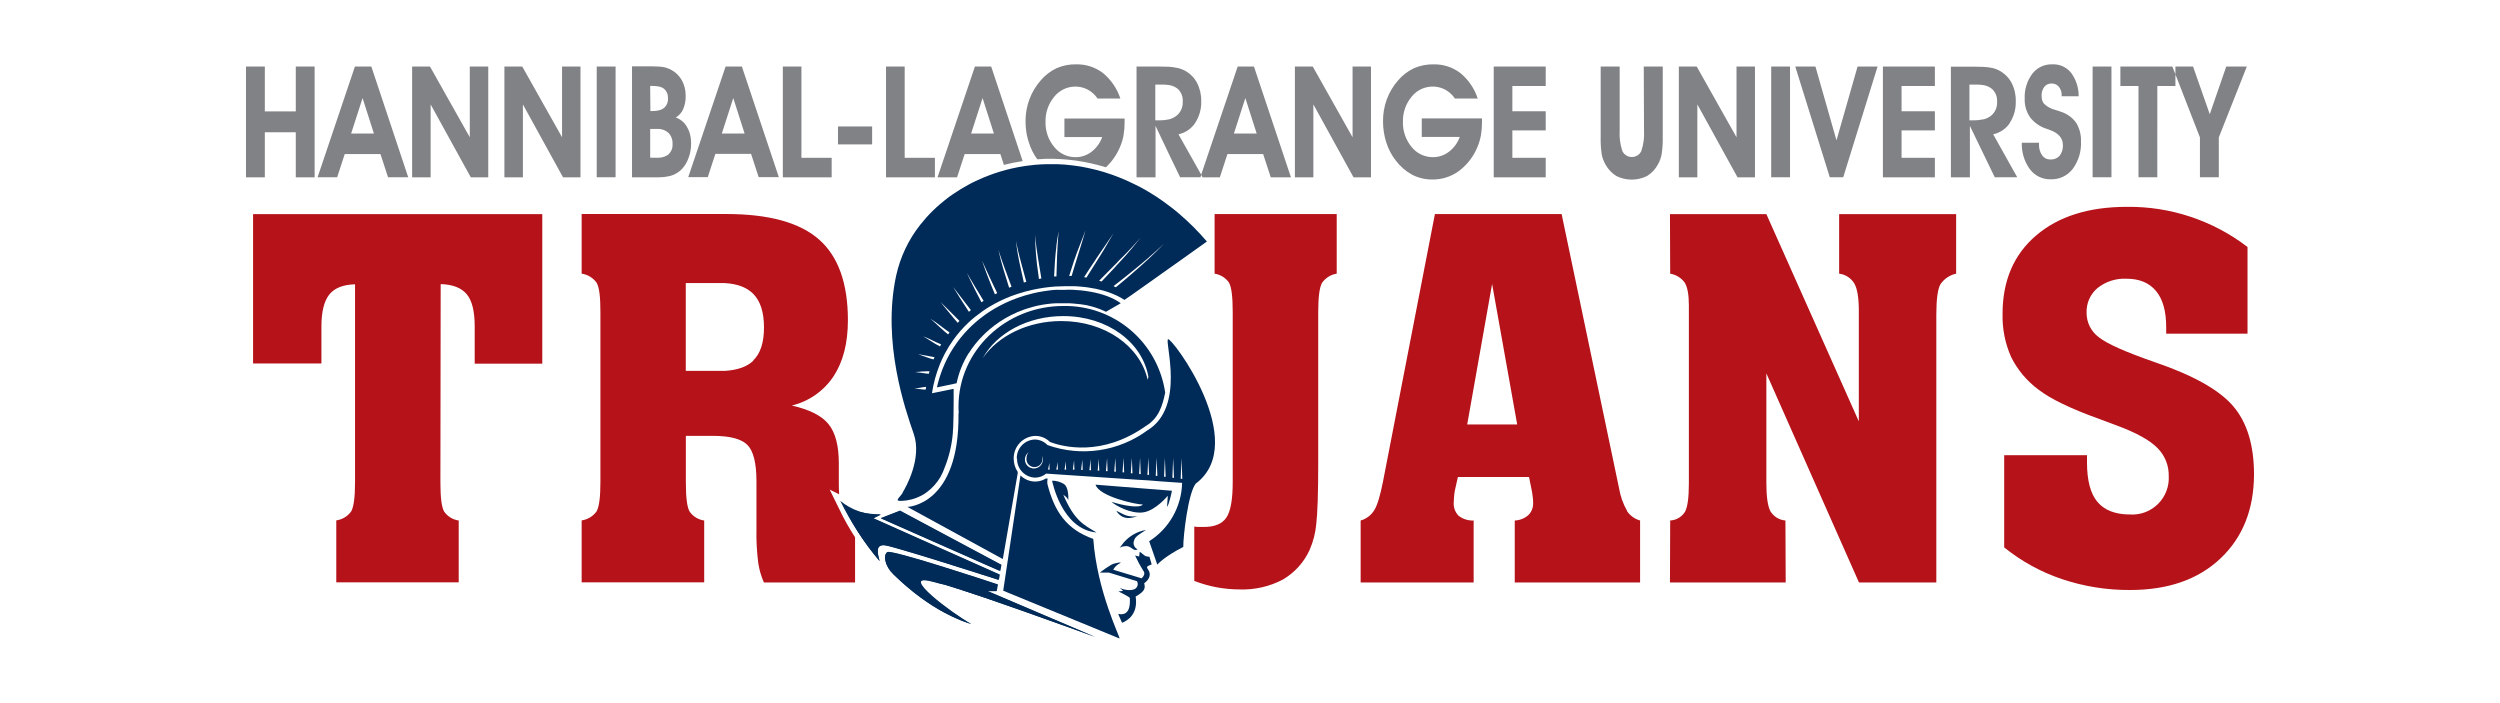 <svg width="249" height="70" fill="none" xmlns="http://www.w3.org/2000/svg"><path d="M86.864 12.597h-3.401v1.786h3.401v-1.786zM61.312 6.627h-1.877V17.655h1.877V6.627zM79.823 6.627h-1.854V17.659h4.865v-1.941h-3.011V6.627zM90.106 6.627h-1.858V17.659h4.869v-1.941h-3.011V6.627zM29.46 11.095h-3.083V6.627H24.5V17.659h1.877v-4.487h3.083v4.487h1.877V6.627h-1.877v4.468zM46.791 13.671l-3.965-7.045h-1.778V17.659h1.843v-7.26l3.999 7.26h1.74V6.627h-1.839v7.045zM73.028 13.3h-1.135l1.135-3.515V9.748l1.135 3.553h-1.135zm0-6.674h-.757l-3.579 10.593-.144.424h1.945l.757-2.315h3.556l.757 2.315h2.009L73.891 6.627h-.863zM55.981 13.671l-3.965-7.045h-1.778V17.659h1.843v-7.26l3.995 7.26h1.74V6.627h-1.835v7.045zM36.107 13.3h-1.135l1.135-3.515V9.748l1.135 3.553h-1.135zm0-6.674h-.757l-3.719 11.032H33.58l.757-2.315h3.556l.757 2.315h2.009L36.985 6.627h-.878zM66.578 15.385c-.274.201-.603.313-.942.322H64.758v-2.868h.568c.103-.006.207-.006.31 0 .342.022.667.155.927.378.147.148.26.326.333.522.072.196.102.405.087.613.015.189-.013.38-.083.556-.07.177-.18.335-.322.462v.015zm-1.82-6.825h.269c.205-.003.409.017.609.061.189.037.366.117.518.235.128.114.229.256.294.414s.094.33.084.501c.014.179-.013.359-.078.526-.066.167-.168.317-.3.439-.145.118-.314.202-.496.246-.216.056-.439.083-.662.079h-.216l-.023-2.501zm3.935 6.836c.095-.363.142-.737.14-1.112.004-.348-.043-.695-.14-1.029-.065-.214-.155-.42-.269-.613-.243-.44-.641-.774-1.116-.938.326-.192.583-.482.734-.829.177-.416.262-.865.25-1.317.013-.571-.132-1.134-.42-1.627-.285-.471-.708-.844-1.211-1.067-.207-.096-.426-.162-.651-.197-.11 0-.235-.026-.378-.038-.144-.011-.378-.019-.621-.019h-2.062V17.659h2.682c.428-.002.855-.062 1.267-.178.37-.127.708-.335.987-.609.31-.324.546-.711.692-1.135.042-.114.08-.227.11-.341M172.956 13.671l-3.964-7.045h-1.779V17.659h1.843v-7.26l3.999 7.26h1.74V6.627h-1.839v7.045zM197.521 11.885c-.31.072-.627.106-.945.102h-.42V8.424h.699c.223-.002.446.014.666.049.321.045.623.175.874.378.177.161.316.36.405.582.089.222.126.462.11.7.016.261-.029.522-.131.762-.103.24-.26.454-.459.622-.23.181-.496.31-.78.378l-.019-.011zm2.641.371c.422-.644.635-1.402.609-2.172.016-.641-.129-1.276-.424-1.846-.285-.524-.719-.95-1.248-1.226-.283-.145-.589-.241-.904-.284-.217-.035-.435-.058-.655-.068-.268 0-.59-.023-.961-.023h-2.27V17.659h1.892v-5.123l1.366 2.826 1.112 2.296h2.24l-2.399-4.283c.683-.146 1.282-.553 1.669-1.135M205.341 11.159c-.199-.079-.402-.147-.609-.204-.434-.106-.834-.324-1.157-.632-.079-.1-.138-.215-.175-.337-.039-.139-.059-.283-.056-.428-.019-.325.076-.646.268-.908.086-.109.197-.196.323-.254.127-.058.265-.085.404-.079.138-.005.275.022.401.078.126.056.237.141.325.247.192.242.29.546.276.855v.091h1.695c.009-.842-.256-1.664-.756-2.342-.225-.277-.511-.498-.836-.644-.326-.146-.681-.213-1.037-.196-.382-.012-.762.066-1.108.229-.346.163-.649.406-.882.709-.532.719-.799 1.6-.757 2.493-.022.665.17 1.319.549 1.865.426.537 1.005.933 1.661 1.135l.268.098c.886.31 1.328.817 1.328 1.513.022.381-.093.757-.325 1.059-.112.126-.251.225-.406.29-.155.066-.323.096-.491.088-.162.007-.324-.025-.47-.095-.147-.07-.273-.175-.37-.306-.226-.325-.338-.717-.318-1.112v-.159h-1.713c-.036.949.249 1.882.809 2.648.241.319.555.577.916.75.361.174.757.259 1.158.248.42.014.837-.073 1.218-.252.38-.18.712-.447.968-.781.581-.79.872-1.756.825-2.735.026-.647-.137-1.287-.469-1.843-.358-.509-.868-.892-1.457-1.093M187.537 17.659h5.176v-1.941h-3.318v-2.728h3.318v-1.907h-3.318V8.567h3.318V6.627h-5.176V17.659zM182.914 13.981l-2.096-7.355h-2.009l3.439 11.032h1.336l3.423-11.032h-1.993l-2.1 7.355zM210.301 6.627h-1.876V17.655h1.876V6.627zM216.366 6.627h-5.176v1.941h1.805v9.091h1.873V8.567h1.804V7.406l-.151-.39-.155-.39zM221.734 6.627l-1.642 4.748-1.664-4.748h-1.756v.779l2.441 6.28v3.973h1.88v-3.973l2.792-7.06h-2.051zM134.715 13.671l-3.965-7.045h-1.778V17.659h1.839v-7.26l3.999 7.26h1.74V6.627h-1.835v7.045zM124.031 13.3h-1.135l1.135-3.515V9.748l1.135 3.553h-1.135zm0-6.674h-.757l-3.613 10.703-.026.08.026.053.11.197h1.725l.757-2.315h3.556l.757 2.315h2.012l-3.684-11.032h-.863z" fill="#808285"/><path d="M116.434 11.885c-.311.072-.63.106-.95.102h-.416V8.424h.696c.224-.002.448.014.67.049.32.045.622.176.874.378.174.165.309.367.394.591.085.224.118.464.098.703.012.261-.036.52-.142.759-.106.238-.266.449-.467.614-.23.18-.496.309-.78.378l.023-.011zm2.595.371c.423-.643.637-1.402.613-2.172.017-.642-.131-1.277-.427-1.846-.283-.524-.717-.951-1.245-1.226-.285-.144-.592-.24-.908-.284-.208-.038-.417-.064-.628-.079-.272-.015-.594-.023-.965-.023h-2.27V17.659h1.892v-5.123l1.343 2.826 1.108 2.296h2.021l.083-.25-2.27-4.033c.684-.143 1.284-.551 1.668-1.135M148.774 17.659h5.179v-1.941h-3.322v-2.728h3.322v-1.907h-3.322V8.567h3.322V6.627h-5.179V17.659zM147.593 11.791h-5.985v1.85h3.783c-.208.582-.58 1.092-1.07 1.468-.455.355-1.016.547-1.593.545-.41.004-.815-.086-1.185-.262-.369-.176-.694-.435-.949-.755-.583-.703-.89-1.595-.863-2.508-.024-.903.279-1.785.855-2.482.387-.492.933-.833 1.544-.965.612-.132 1.25-.046 1.805.243.392.213.727.518.976.889h2.27c-.326-.996-.928-1.879-1.737-2.546-.767-.578-1.707-.881-2.667-.859-.664-.012-1.323.117-1.933.378-.606.286-1.145.696-1.582 1.203-.491.556-.875 1.197-1.135 1.892-.256.7-.384 1.441-.378 2.187-.004.719.106 1.434.325 2.119.202.647.519 1.254.935 1.79.438.586.996 1.071 1.638 1.423.621.32 1.311.483 2.009.477.951.013 1.88-.283 2.648-.844.823-.617 1.462-1.446 1.85-2.399.154-.365.268-.746.341-1.135.076-.436.114-.878.113-1.32v-.185-.189M163.744 12.99c.043.702-.05 1.407-.276 2.073-.087.174-.221.32-.386.421-.166.102-.356.156-.55.156-.195 0-.385-.054-.55-.156-.166-.102-.3-.248-.387-.421-.227-.666-.321-1.371-.276-2.073V6.627h-1.892v7.003c-.015.597.022 1.195.11 1.786.073.346.2.678.378.984.255.466.627.857 1.079 1.135.473.234.994.355 1.522.355.529 0 1.05-.122 1.523-.355.452-.278.824-.669 1.078-1.135.184-.316.312-.662.379-1.022.089-.578.127-1.163.113-1.748V6.627h-1.891l.026 6.364zM178.287 6.627h-1.876V17.655h1.876V6.627z" fill="#808285"/><path d="M222.427 40.457c-1.382-1.619-3.985-3.081-7.809-4.385-2.906-1.006-4.766-1.835-5.58-2.486-.379-.281-.687-.647-.898-1.069-.211-.422-.319-.888-.317-1.359-.018-.467.07-.931.258-1.359s.471-.806.828-1.108c.817-.65 1.843-.981 2.887-.931 1.294 0 2.27.412 2.947 1.226.677.814 1.01 2.024 1.01 3.598v.647h8.1v-8.63c-3.442-2.64-7.67-4.048-12.008-3.999-3.809 0-6.825.951-9.05 2.853-2.224 1.902-3.338 4.502-3.34 7.801-.038 1.481.254 2.951.855 4.305.636 1.279 1.567 2.389 2.716 3.239 1.198.931 3.23 1.911 6.095 2.94l1.812.677c1.892.708 3.193 1.438 3.939 2.194.369.364.66.8.855 1.281.195.481.29.996.28 1.515.029.513-.051 1.027-.235 1.507-.183.48-.466.916-.831 1.278-.364.362-.801.644-1.282.825-.481.181-.995.259-1.508.227-1.456 0-2.542-.42-3.242-1.248-.7-.829-1.044-2.149-1.044-3.935v-.723h-8.248v9.182c1.715 1.388 3.664 2.458 5.755 3.159 2.184.733 4.475 1.1 6.779 1.086 3.784 0 6.784-1.045 9.001-3.136 2.217-2.091 3.333-4.878 3.348-8.361 0-2.923-.691-5.193-2.073-6.81zM148.634 42.276h-2.501l2.486-14.028v.064l2.493 13.964h-2.478zm13.438 8.637c-.41-.718-.688-1.503-.821-2.319l-5.713-27.27h-12.621l-5.175 26.668c-.28 1.407-.568 2.365-.882 2.849-.307.488-.784.845-1.339 1.003v6.171h11.255v-6.171c-.546.024-1.083-.148-1.513-.484-.17-.179-.299-.392-.38-.625-.081-.233-.111-.48-.089-.726 0-.157.009-.313.026-.469 0-.163.042-.378.072-.632l.314-1.4h7.086l.31 1.54c.034.212.057.412.076.59.019.178.023.344.023.469.009.225-.031.45-.115.658-.085.209-.214.397-.377.552-.374.321-.846.507-1.339.526v6.171h12.484v-6.171c-.528-.151-.988-.479-1.301-.931M25.204 36.2h6.81v-3.689c0-1.464.265-2.52.779-3.17.514-.651 1.385-.995 2.569-1.025v19.707c0 1.513-.133 2.463-.378 2.906-.174.244-.396.45-.652.605-.256.155-.541.257-.838.299v6.17h12.194v-6.159c-.288-.04-.565-.139-.814-.291-.249-.152-.463-.353-.631-.591-.257-.427-.378-1.4-.378-2.928l.026-19.737c1.203.03 2.073.378 2.599 1.01.526.632.791 1.691.791 3.204v3.708h6.731V21.325h-28.806v14.876zM120.974 27.257c.285.043.558.144.803.295.245.151.457.351.623.586.254.427.379 1.4.379 2.932v16.953c0 1.752-.216 2.928-.644 3.545-.427.617-1.169.916-2.228.916h-.579c-.132 0-.253-.023-.378-.038v5.414c.722.278 1.468.49 2.228.636.762.14 1.534.211 2.308.212 1.487.049 2.962-.288 4.279-.98 1.18-.687 2.117-1.725 2.679-2.97.357-.82.58-1.693.658-2.584.125-1.078.193-3.102.193-6.053v-15.05c0-1.483.128-2.448.378-2.898.17-.244.387-.45.638-.608.252-.157.533-.262.826-.308v-5.932h-12.163v5.932zM183.179 27.257c.31.037.608.145.87.315.262.17.482.397.643.665.299.518.447 1.434.447 2.732V41.97l-9.209-20.645h-9.602l.023 5.932c.581.095 1.101.414 1.449.889.268.435.412 1.196.412 2.27v17.713c0 1.448-.132 2.402-.397 2.864-.159.247-.375.453-.63.601-.254.147-.54.232-.834.247l-.023 6.171h11.528l-.027-6.171c-.302-.024-.595-.119-.854-.277-.259-.159-.477-.376-.636-.634-.269-.503-.409-1.434-.409-2.8V37.188l9.224 20.827h7.703V31.354c0-1.57.143-2.592.42-3.057.366-.533.922-.905 1.554-1.04v-5.932h-11.652v5.932z" fill="#B51219"/><path d="M97.858 13.3h-1.135l1.135-3.515V9.748l1.135 3.553h-1.135zm.863-6.674h-1.619L93.379 17.659h1.945l.757-2.315h3.556l.352 1.078c.616-.158 1.24-.284 1.869-.378l-3.136-9.417zM110.15 16.66c.606-.57 1.086-1.26 1.407-2.028.157-.364.272-.745.345-1.135.075-.436.111-.878.109-1.32v-.185-.189h-5.996v1.85h3.764c-.204.577-.571 1.083-1.055 1.457-.455.356-1.016.548-1.593.545-.409.004-.814-.086-1.183-.262-.369-.176-.693-.435-.947-.755-.585-.701-.894-1.592-.866-2.505-.025-.905.28-1.788.858-2.486.388-.489.933-.829 1.543-.961.61-.132 1.247-.048 1.802.238.394.212.73.517.98.889h2.27c-.328-.996-.931-1.879-1.741-2.546-.765-.578-1.704-.881-2.663-.859-.664-.013-1.323.116-1.933.378-.608.284-1.148.695-1.582 1.207-.493.554-.879 1.195-1.135 1.892-.114.298-.203.606-.265.919-.083.417-.125.842-.124 1.267-.002.452.04.903.124 1.347.05.256.117.509.201.757.184.607.469 1.179.844 1.691.272 0 .541-.042.809-.049 2.042-.043 4.077.243 6.027.847" fill="#808285"/><path d="M75.041 35.917c-.624.605-1.57.942-2.834 1.022h-3.904V28.195h3.885c1.256.072 2.198.428 2.834 1.071.719.726 1.071 1.843 1.071 3.348 0 1.506-.352 2.595-1.071 3.284l.019.019zM82.634 48.761l.946.473c-.023-.329-.034-.696-.034-1.109v-1.975c0-1.771-.344-3.068-1.025-3.908-.681-.84-1.892-1.449-3.655-1.85 1.706-.415 3.192-1.458 4.162-2.921.946-1.449 1.423-3.299 1.423-5.573 0-3.677-.96-6.36-2.879-8.047-1.919-1.687-4.992-2.532-9.216-2.535H57.933v5.94c.297.042.583.144.839.3.256.156.478.363.652.608.265.443.378 1.404.378 2.905v16.953c0 1.513-.132 2.459-.378 2.906-.174.244-.396.45-.652.606-.256.155-.542.257-.839.298v6.17h12.205v-6.159c-.289-.04-.567-.139-.816-.291-.249-.152-.465-.353-.633-.591-.254-.427-.378-1.4-.378-2.928v-4.623h2.648c.425-.003.849.018 1.271.064 1.037.121 1.771.401 2.209.84.602.602.904 1.808.904 3.628v4.699c-.026 1.155.035 2.311.182 3.458.101.66.289 1.304.56 1.914h9.08v-4.498c-.58-.89-1.101-1.818-1.559-2.777l-.972-1.979z" fill="#B51219"/><path d="M101.638 47.35c.388.389.914.609 1.464.613.375-0.0.743-.103 1.063-.299h.178c-.038.175-.046.356-.023.533.696 2.758 1.91 4.54 4.57 5.478.378 5.259 2.72 9.855 2.614 9.92l-11.584-4.759 1.718-11.486zM109.117 48.273l7.608.605s-.276 1.404-.488 1.604c.046-.67.076-1.105.076-1.105s-1.222 1.491-2.459 1.657c-1.237.166-2.751-.681-3.148-1.052 1.177.378 2.841.67 3.118.265-.644.019-4.374-.802-4.707-1.975" fill="#002B58"/><path d="M104.789 47.876s.919 4.843 4.427 5.16c-1.268-.757-2.214-1.184-3.307-3.749.461.287.488.552.488.552s.117-1.302-.458-1.65c-.343-.204-.735-.313-1.135-.314M114.126 52.786c-.853.148-1.628.586-2.194 1.241-.469.583-.42.56-.42.56s.079-.151.575-.193c.496-.042.726.378.965.378.378 0 .189-.098.189-.098-.135-.078-.239-.2-.294-.345-.055-.145-.058-.306-.009-.453.106-.341.22-.48 1.188-1.082M111.398 61.212v-.06c1.374.272 1.109-1.494 1.135-1.585.027-.091-1.135-.662-1.135-.662l.462-.049-.356-.341c.227.204 1.237.42 1.612.087.103-.085.172-.203.195-.334.023-.131-.002-.266-.07-.381l-2.796-.859h-.897c.368-.29.754-.554 1.158-.791.378-.189 1.218-.306.802-.117-.268.14-.488.358-.632.624l2.826.855s.485-.401.167-.757c-.305-.485-.577-.991-.814-1.513l.405.102.049-.439c.031-.038.031-.038.473.322.091.072.182.114.504.14l.223.757c-.598.227-.511.265-.318.583.235.378.163.859-.428 1.302.106.454.14.757-.851 1.32.269 1.763-.828 2.41-1.354 2.614l-.36-.817zM113.282 51.394c-.515.109-1.053.027-1.513-.231l-.575-.287s.541 1.184 2.096.518M99.64 56.857l-11.906-5.259 1.914-.745 10.101 5.399-.11.605zM84.068 50.467c1.155.508 2.404.766 3.666.757l-.757.378 12.61 5.626-.095.522c-1.676-.541-10.427-3.344-11.327-3.45-.9-.106-.832.609-.545 1.574-1.417-1.634-2.608-3.451-3.541-5.402" fill="#002B58"/><path d="M88.385 54.985c.378-.291 9.757 2.807 11.013 3.223l-.121.662h-.889l10.729 4.578s-13.62-4.998-16.518-5.614c-2.898-.617 2.149 3.204 4.162 4.324-3.946-1.252-6.935-4.162-7.778-4.979-.844-.817-1.037-1.892-.613-2.194M97.896 35.644c1.37-2.452 4.438-4.162 8.001-4.162 4.427 0 7.892 2.629 8.486 6.053-.022.095-.049.193-.075.287-.757-3.329-4.222-5.845-8.6-5.845-3.355 0-6.28 1.479-7.812 3.67v-.004zM90.386 50.494l9.496 5.187 1.483-8.55v-.129c-.262-.389-.401-.848-.401-1.317-.012-.586.208-1.153.611-1.579.404-.425.959-.674 1.546-.691.52.001 1.021.199 1.403.552 0 0 .046.072.061.06 1.237.458 5.141 1.513 9.537-1.597 1.279-.757 1.665-2.009 1.93-3.325-.351-2.425-1.574-4.639-3.44-6.227-1.865-1.588-4.246-2.443-6.696-2.403-5.769 0-10.449 4.479-10.449 10.007 0 .216 0 .427.026.639l-.026.034c.117 9.197-5.088 9.333-5.088 9.333" fill="#002B58"/><path d="M102.077 45.772c0-.143.035-.284.101-.411.066-.127.161-.236.277-.32-.141.166-.217.377-.216.594-.013.112-.003.225.031.332.033.107.089.206.164.29.074.084.166.151.268.197.103.046.214.07.326.07.112 0 .223-.024.326-.07.102-.046.194-.113.268-.197.075-.084.131-.183.164-.29.034-.107.044-.22.031-.332 0-.084-.011-.168-.034-.25.056.118.086.247.087.378 0 .238-.095.466-.263.634-.168.168-.396.263-.634.263s-.466-.095-.634-.263c-.168-.168-.262-.396-.262-.634v.007zm2.307.999c.053-.261.084-.378.137-.67 0 .269 0 .401.022.67h-.159zm.825 0c.053-.295.08-.446.132-.757 0 .303 0 .454.027.757h-.159zm.821 0c.053-.333.079-.503.129-.847 0 .341 0 .511.03.851h-.159v-.004zm.825.004c.049-.378.075-.552.125-.931 0 .378.022.56.034.934l-.159-.004zm.825.023c.049-.401.071-.605.121-1.018l.037 1.022h-.158v-.004zm.824.03c.046-.431.072-.654.118-1.101 0 .443.026.666.041 1.109l-.159-.007zm.825.038c.045-.469.068-.708.114-1.192 0 .48.026.719.045 1.199h-.159v-.008zm.825.049c.045-.503.068-.757.11-1.275.018.511.03.757.053 1.283h-.163v-.008zm.828.057c.042-.541.065-.813.103-1.362l.056 1.37h-.159v-.008zm.825.061c.042-.571.061-.863.099-1.449.026.586.037.878.06 1.46h-.159v-.011zm.825.072c.042-.605.06-.912.098-1.513.027.621.038.931.065 1.547h-.163v-.034zm.828.102c.038-.639.057-.965.091-1.619.027.655.042.984.068 1.634l-.159-.015zm.825.076c.038-.673.053-1.018.087-1.706l.076 1.721h-.163v-.015zm.829.098c.034-.711.053-1.071.083-1.793.03.723.049 1.086.079 1.808h-.162v-.015zm.828.102c.034-.757.049-1.135.08-1.892.034.757.049 1.135.079 1.892h-.159zm.829.095c.03-.779.045-1.173.075-1.967.035.794.05 1.192.084 1.986l-.159-.019zm.828.098c.027-.813.042-1.222.072-2.05.034.829.053 1.245.087 2.073l-.159-.023zm-16.298-1.994c-.01.488.173.961.509 1.315.337.354.8.561 1.288.576.401-.002.789-.144 1.097-.401l8.982.602c.756.038 1.551.091 2.402.17l2.16.151c-.026 1.164-.339 2.303-.911 3.317-.572 1.014-1.386 1.871-2.369 2.494l.81 2.334s.613-.757 2.588-1.767c-.019-.999.48-5.384 1.244-6.307 5.452-4.086-2.421-14.641-2.765-14.377-.345.265 1.77 6.768-2.062 9.08-1.412 1.038-3.058 1.714-4.792 1.968-1.734.254-3.504.079-5.154-.511-.163-.171-.358-.308-.574-.403-.217-.094-.45-.144-.686-.146-.489.015-.951.222-1.288.576-.336.354-.52.827-.509 1.315M91.646 38.618c.195-.04.392-.069.59-.087 0 .11-.026.166-.042.276-.303 0-.428-.038-.549-.053-.121-.015-.254-.03-.586-.049.197-.018.393-.047.586-.087zm0-1.608c.208 0 .348-.023.609-.03h.322c-.026.098-.042.148-.068.25l-.254-.026c-.276-.03-.405-.057-.609-.087-.121 0-.269-.042-.492-.064l.492-.03v-.011zm0-1.695c.257.038.431.072.609.106.178.034.439.091.825.155-.042.091-.057.132-.095.223-.248-.062-.492-.139-.73-.231-.178-.064-.344-.132-.609-.216l-.216-.068.216.03zm.609-1.695c.511.212.757.378 1.351.621l.132.057c-.049.079-.072.121-.117.204-.621-.318-.851-.514-1.351-.813l-.337-.193.337.132-.015-.008zm1.366-1.211l.499.378.458.325-.147.193-.31-.254c-.189-.163-.344-.303-.499-.446-.28-.257-.545-.511-.957-.866.405.265.681.465.957.673v-.004zm.499-1.888c.299.291.545.537.825.821l.617.624-.174.189-.443-.522c-.295-.348-.533-.643-.825-.999l-.454-.556.454.443zm.825-1.922c.613.791.976 1.267 1.555 2.028l.201.261-.197.17c-.628-.957-.961-1.479-1.555-2.448l-.026-.038.023.026zm1.555-1.071c.231.378.428.723.632 1.059.204.337.462.757.757 1.248l.08.129-.08.053-.136.091c-.234-.454-.431-.832-.613-1.192-.212-.42-.409-.817-.632-1.294l-.201-.435.201.341h-.008zm1.389-1.392c.242.552.458 1.01.677 1.479.22.469.465.969.757 1.581l-.231.117c-.197-.488-.378-.9-.526-1.298-.234-.586-.443-1.135-.677-1.824-.026-.079-.053-.155-.079-.238l.079.182zm2.834 2.368l.026.068h-.026l-.216.083c-.442-1.445-.756-2.33-1.07-3.783.42 1.354.775 2.221 1.286 3.609v.023zm.647-3.651c.246 1.078.522 1.96.851 3.22l-.246.068c-.234-1.112-.446-1.933-.605-2.868-.068-.378-.129-.806-.178-1.271.057.303.117.583.178.851zm2.039.991c.095.583.201 1.18.31 1.892l-.249.049c0-.182-.042-.356-.061-.526-.196-1.29-.299-2.592-.31-3.897.072.946.181 1.702.31 2.489v-.007zm1.797-1.305c.053-.412.117-.847.201-1.332 0-.06.019-.121.03-.182 0 .136-.023.269-.03.401-.118 1.532-.148 2.58-.186 4.112h-.234c.056-1.135.106-2.02.234-3.027l-.015.026zm1.722 1.566c.223-.654.454-1.275.737-1.99.118-.303.246-.624.379-.972l.071-.182-.071.242c-.14.454-.269.866-.379 1.252-.261.829-.488 1.551-.737 2.38-.061.208-.125.42-.19.647h-.249c.151-.496.295-.938.439-1.369v-.008zm2.232-.314l.756-1.105.776-1.135.219-.329-.219.378c-.276.488-.53.923-.776 1.328-.246.405-.503.817-.756 1.214-.254.397-.488.779-.757 1.199l-.189.306-.17-.03h-.076l.076-.117c.121-.193.242-.378.359-.56.25-.378.496-.757.757-1.135v-.015zm2.27.178l.756-.757.553-.586.196-.212c.22-.235.443-.48.678-.757-.235.299-.458.575-.678.836-.064.083-.132.163-.196.238l-.553.643c-.253.288-.503.56-.756.829l-.163.174-.341.378c-.071.08-.143.155-.219.231l-.776.825-.215.227-.242-.076.457-.465.776-.783.219-.219.341-.344.163-.182zm3-.337c.253-.219.503-.443.756-.666l.712-.655.038-.038-.038.042c-.235.242-.473.48-.712.715-.238.234-.499.484-.756.723l-.757.689c-.25.223-.499.447-.757.666l-.196.17-.553.477-.756.632-.163.133-.113.095c-.091-.049-.137-.072-.227-.114l.34-.269.163-.125.756-.598.553-.446.196-.159.757-.624.757-.639v-.008zM89.936 49.049c-.378.571-.915.878-.114.84.658-.032 1.303-.2 1.892-.496.214-.108.417-.235.609-.378.545-.411 1.004-.925 1.351-1.513.172-.318.319-.65.439-.991.424-1.072.689-2.2.787-3.348 0-.159.026-.378.038-.598.061-1.392.045-3.829.045-3.829h-.045l-.825.17-.499.102-.791.159c.148-.984.411-1.948.783-2.872.151-.378.318-.726.499-1.074.246-.464.521-.911.825-1.339.458-.643.979-1.238 1.555-1.778.204-.189.412-.378.632-.548.22-.17.492-.378.757-.568.265-.189.446-.299.677-.439.686-.414 1.408-.766 2.157-1.052.212-.081.427-.156.647-.227.505-.166 1.019-.305 1.54-.416.162-.038.329-.068.499-.098.405-.076.821-.136 1.245-.178.181 0 .378-.038.552-.049h.2c.246 0 .496-.026.757-.026h.757c.25 0 .492.023.738.045l.378.038.359.045c.25.038.5.079.757.132.257.053.507.114.757.182.249.068.525.163.775.261l.22.087c.117.049.23.098.34.151l.163.079c.207.106.409.222.605.348l.144-.102.552-.378.197-.14.757-.537.756-.533.757-.537.711-.507.038-.026.757-.537.756-.533 2.785-1.986c-.854-.998-1.785-1.928-2.785-2.781-.246-.208-.495-.416-.756-.613-.261-.197-.496-.378-.757-.564l-.038-.03c-.234-.167-.473-.329-.711-.488-.238-.159-.499-.318-.757-.469-.257-.151-.495-.295-.756-.431-.261-.136-.5-.265-.757-.378l-.197-.095c-.181-.091-.378-.174-.552-.257-.246-.11-.5-.212-.757-.314l-.162-.06-.341-.129-.219-.076c-.258-.091-.515-.174-.776-.254-.261-.079-.499-.144-.757-.208-.257-.064-.495-.121-.756-.174l-.36-.072-.378-.072c-.246-.042-.488-.076-.738-.106-.249-.03-.503-.06-.756-.083-.254-.023-.496-.034-.757-.045h-1.23c-.257 0-.51.019-.756.038-.167 0-.337.023-.5.042-.518.049-1.033.125-1.54.223-.214.04-.43.086-.646.136-.733.17-1.453.389-2.157.654-.227.083-.454.174-.677.269-.223.095-.503.223-.757.341-.254.117-.424.208-.632.322-.535.287-1.054.603-1.555.946-.284.193-.556.378-.825.609-.17.132-.337.272-.499.412-.478.411-.929.852-1.351 1.32-.212.238-.412.48-.609.726-1.177 1.493-1.999 3.235-2.402 5.092-1.415 6.617.919 13.31 1.759 15.727.84 2.417-.757 5.297-1.135 5.883M97.865 55.295l-.749-.401-.632-.337-1.555-.832-.821-.439-.503-.269-1.351-.723-.609-.322-2.017-1.078-1.903.738 3.92 1.733.609.269 1.351.598.503.223.821.363 1.555.685.632.28.749.333.677.299 1.025.45.106-.602-1.131-.605-.677-.363z" fill="#002B58"/><path d="M96.485 35.19c.194-.31.405-.61.632-.897.237-.297.489-.581.757-.851.216-.22.443-.428.677-.628.659-.561 1.383-1.042 2.157-1.43.212-.11.427-.208.647-.303.5-.212 1.014-.388 1.54-.526l.499-.121c.592-.125 1.193-.202 1.797-.231H106.147c.261 0 .515 0 .757.03.242.03.496.042.738.072l.378.06c.121 0 .238.045.359.068.25.057.5.125.757.208.258.082.511.179.757.291l.257.121.518-.299.22-.125.34-.197.163-.091.234-.14c-.075-.053-.155-.11-.234-.159-.08-.049-.106-.068-.163-.098-.057-.03-.223-.125-.34-.185l-.22-.102c-.253-.111-.512-.208-.775-.291-.246-.08-.496-.144-.757-.204-.261-.061-.496-.102-.757-.144l-.359-.053-.378-.045c-.246-.023-.492-.042-.738-.053-.246-.011-.507-.019-.757 0-.249.019-.503 0-.756 0h-.201c-.197 0-.378.03-.575.049-.412.049-.821.11-1.222.189l-.499.11c-.521.123-1.036.275-1.54.454-.22.078-.435.161-.647.25-.751.313-1.473.693-2.157 1.135-.231.151-.458.31-.677.477-.219.167-.507.378-.757.613-.25.235-.427.378-.632.594-.585.595-1.106 1.249-1.555 1.952-.31.484-.585.99-.821 1.513-.194.426-.362.863-.503 1.309-.11.352-.208.708-.287 1.074l.287-.06.503-.106.821-.174.348-.076c.221-1.065.63-2.082 1.207-3.004M92.255 55.488l1.351.42.503.155.821.261 1.555.492.632.197.757.242.677.216.866.276.095-.518-.961-.427-.677-.303-.757-.333-.632-.28-1.555-.696-.817-.356-.503-.223-1.351-.605-.609-.269-4.684-2.092.757-.378c-1.467.04-2.898-.451-4.033-1.381 1.056 2.151 2.37 4.166 3.912 6-.287-.961-.337-1.669.541-1.566.333.038 1.759.454 3.5.984l.609.185" fill="#002B58"/><path d="M108.016 63.005l-.378-.167-.738-.314-.756-.325-.757-.318-.201-.087-1.797-.757-.499-.216-1.54-.654-.647-.276-2.156-.919-.219-.095h.885l.117-.658-.783-.257-.677-.223-.757-.246-.632-.204-1.555-.499-.821-.257-.503-.155-1.351-.416-.609-.182c-1.744-.515-3.125-.874-3.273-.757-.42.31-.227 1.381.609 2.183.832.814 1.716 1.573 2.648 2.27.197.144.397.288.609.431.42.291.87.579 1.351.855.167.095.329.185.503.276.265.144.537.28.821.412.506.239 1.025.449 1.555.628l.234.076-.234-.132c-.443-.261-.991-.617-1.555-1.014-.272-.189-.552-.378-.821-.598-.174-.125-.341-.257-.503-.378-.473-.366-.924-.76-1.351-1.18-.658-.673-.844-1.135 0-1.044.104.013.208.03.31.053.265.057.62.147 1.04.269l.526.11.821.254c.48.151 1.003.322 1.555.503l.632.212.757.25.677.231 2.157.757.647.227 1.539.545.5.178 1.797.643.2.072.757.269.757.272.738.269.378.144.359.129.617.227-.617-.265-.367-.147z" fill="#002B58"/></svg>